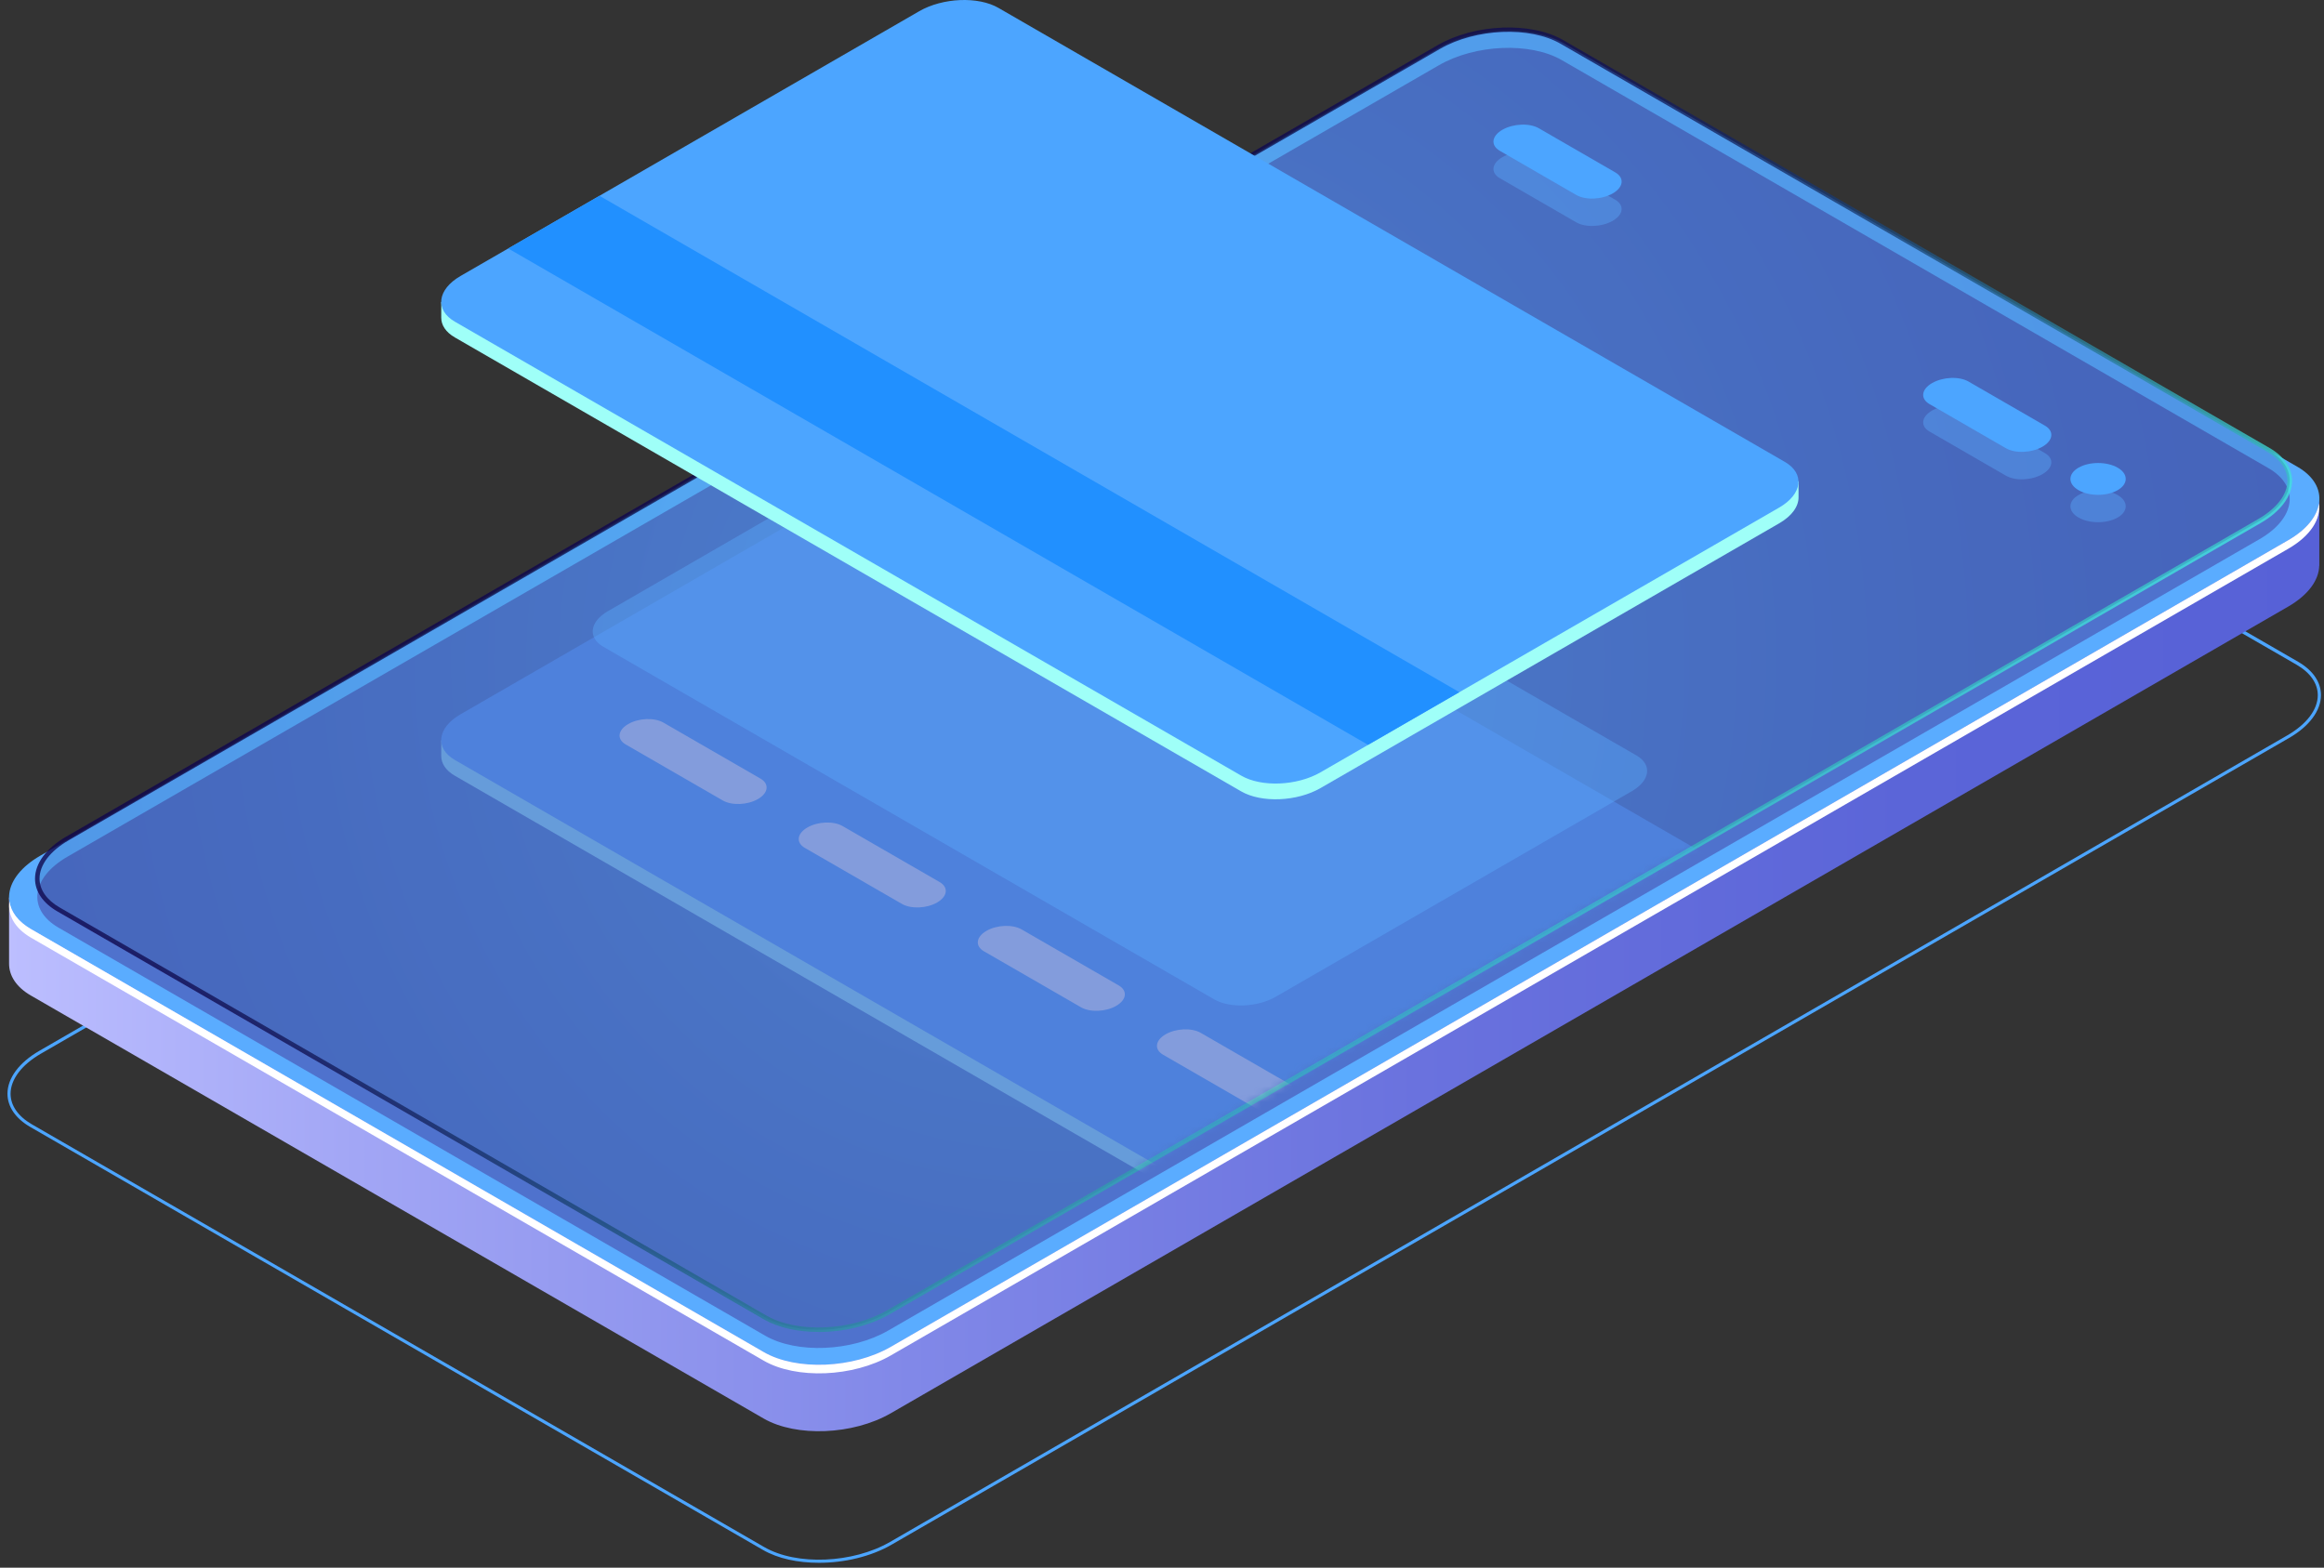 <?xml version="1.0" encoding="UTF-8"?> <svg xmlns="http://www.w3.org/2000/svg" width="292" height="197" viewBox="0 0 292 197" fill="none"><rect x="0" y="0" width="292" height="197" fill="#333333" stroke="none"/> <path d="M102.889 196.388C100.249 196.388 97.74 195.858 95.859 194.768L3.799 141.618C1.949 140.548 0.939 139.068 0.939 137.438C0.939 135.488 2.399 133.518 4.949 132.048L180.529 30.678C185.309 27.928 192.559 27.628 196.699 30.018L288.759 83.168C290.609 84.238 291.619 85.718 291.619 87.348C291.619 89.298 290.159 91.268 287.609 92.738L112.029 194.108C109.419 195.618 106.069 196.388 102.889 196.388ZM96.059 194.428C100.089 196.758 107.169 196.458 111.829 193.768L287.409 92.398C289.829 90.998 291.219 89.158 291.219 87.358C291.219 85.878 290.269 84.518 288.549 83.528L196.489 30.378C192.459 28.048 185.379 28.348 180.719 31.038L5.139 132.408C2.719 133.808 1.329 135.648 1.329 137.448C1.329 138.928 2.279 140.288 3.989 141.278L96.049 194.428H96.059Z" fill="#4CA5FF"></path> <path d="M291.42 62.798L278.2 65.078L196.6 17.968C192.51 15.608 185.36 15.898 180.63 18.628L24.52 108.758L1.14 112.788V121.078C1.13 122.588 2.03 124.038 3.89 125.108L95.95 178.258C100.04 180.618 107.19 180.328 111.92 177.598L287.5 76.228C290.04 74.758 291.36 72.888 291.4 71.098H291.41V62.808L291.42 62.798Z" fill="url(#paint0_linear_128_170)"></path> <path d="M95.959 169.908L3.899 116.758C-0.191 114.398 0.319 110.268 5.049 107.538L180.629 6.168C185.359 3.438 192.509 3.138 196.599 5.508L288.659 58.658C292.749 61.018 292.239 65.148 287.509 67.878L111.929 169.248C107.199 171.978 100.049 172.278 95.959 169.908Z" fill="#5AACFF"></path> <path d="M287.51 67.878L111.93 169.248C107.2 171.978 100.05 172.278 95.96 169.908L3.9 116.758C2.26 115.808 1.37 114.578 1.19 113.268C0.94 114.968 1.82 116.628 3.9 117.838L95.96 170.988C100.05 173.348 107.2 173.058 111.93 170.328L287.51 68.958C290.34 67.328 291.65 65.188 291.37 63.228C291.13 64.868 289.83 66.538 287.51 67.878Z" fill="white"></path> <path opacity="0.51" d="M96.14 167.848L7.36 116.578C3.4 114.288 3.9 110.298 8.47 107.658L180.79 8.198C185.36 5.558 192.28 5.268 196.24 7.558L285.02 58.828C288.98 61.118 288.48 65.108 283.91 67.748L111.59 167.208C107.02 169.848 100.1 170.138 96.14 167.848Z" fill="#453C9E"></path> <path style="mix-blend-mode:lighten" opacity="0.8" d="M102.849 167.378C100.279 167.378 97.829 166.858 95.999 165.808L7.219 114.538C5.399 113.488 4.399 112.028 4.399 110.418C4.399 108.498 5.829 106.568 8.329 105.128L180.649 5.668C185.289 2.988 192.359 2.698 196.389 5.028L285.169 56.298C286.989 57.348 287.989 58.808 287.989 60.418C287.989 62.338 286.559 64.268 284.059 65.718L111.739 165.178C109.199 166.638 105.939 167.388 102.849 167.388V167.378ZM96.279 165.308C100.149 167.548 106.959 167.258 111.449 164.668L283.769 65.208C286.079 63.868 287.409 62.128 287.409 60.408C287.409 59.008 286.509 57.728 284.879 56.778L196.099 5.508C192.219 3.268 185.419 3.558 180.929 6.148L8.609 105.608C6.299 106.938 4.969 108.688 4.969 110.408C4.969 111.808 5.869 113.098 7.499 114.038L96.279 165.308Z" fill="url(#paint1_linear_128_170)"></path> <g opacity="0.3"> <path style="mix-blend-mode:lighten" opacity="0.5" d="M96.14 165.558L7.36 114.288C3.4 111.998 3.9 108.008 8.47 105.368L180.79 5.908C185.36 3.268 192.28 2.978 196.24 5.268L285.02 56.538C288.98 58.828 288.48 62.818 283.91 65.458L111.59 164.918C107.02 167.558 100.1 167.848 96.14 165.558Z" fill="url(#paint2_radial_128_170)"></path> <mask id="mask0_128_170" style="mask-type:luminance" maskUnits="userSpaceOnUse" x="4" y="3" width="284" height="165"> <path d="M96.14 165.558L7.36 114.288C3.4 111.998 3.9 108.008 8.47 105.368L180.79 5.908C185.36 3.268 192.28 2.978 196.24 5.268L285.02 56.538C288.98 58.828 288.48 62.818 283.91 65.458L111.59 164.918C107.02 167.558 100.1 167.848 96.14 165.558Z" fill="white"></path> </mask> <g mask="url(#mask0_128_170)"> <path d="M225.979 115.568L224.699 115.398C224.559 115.298 224.419 115.198 224.259 115.108L125.469 58.068C122.919 56.598 118.459 56.778 115.509 58.478L57.88 91.748C57.109 92.188 56.529 92.698 56.119 93.218L55.44 93.018V95.008C55.44 95.938 56.01 96.828 57.16 97.488L155.949 154.528C158.499 155.998 162.959 155.818 165.909 154.118L223.539 120.848C225.189 119.898 226.009 118.678 225.979 117.518V115.548V115.568Z" fill="#9FFFF8"></path> <path d="M155.949 152.548L57.159 95.508C54.609 94.038 54.929 91.458 57.869 89.758L115.499 56.488C118.449 54.788 122.909 54.598 125.459 56.078L224.249 113.118C226.799 114.588 226.479 117.168 223.539 118.868L165.909 152.138C162.959 153.838 158.499 154.028 155.949 152.548Z" fill="#4CA5FF"></path> <path d="M90.81 100.588L78.61 93.548C77.48 92.888 77.62 91.748 78.93 90.988C80.24 90.228 82.22 90.148 83.36 90.808L95.56 97.848C96.69 98.508 96.55 99.648 95.24 100.408C93.93 101.168 91.95 101.248 90.81 100.588Z" fill="white"></path> <path d="M113.32 113.588L101.12 106.548C99.99 105.888 100.13 104.748 101.44 103.988C102.75 103.228 104.73 103.148 105.87 103.808L118.07 110.848C119.2 111.508 119.06 112.648 117.75 113.408C116.44 114.168 114.46 114.248 113.32 113.588Z" fill="white"></path> <path d="M135.82 126.578L123.62 119.538C122.49 118.878 122.63 117.738 123.94 116.978C125.25 116.218 127.23 116.138 128.37 116.798L140.57 123.838C141.7 124.498 141.56 125.638 140.25 126.398C138.94 127.158 136.96 127.238 135.82 126.578Z" fill="white"></path> <path d="M158.329 139.578L146.129 132.538C144.999 131.878 145.139 130.738 146.449 129.978C147.759 129.218 149.739 129.138 150.879 129.798L163.079 136.838C164.209 137.498 164.069 138.638 162.759 139.398C161.449 140.158 159.469 140.238 158.329 139.578Z" fill="white"></path> </g> </g> <path opacity="0.4" d="M266.07 65.038C264.71 65.818 262.52 65.818 261.16 65.038C259.8 64.258 259.8 62.988 261.16 62.208C262.52 61.428 264.71 61.428 266.07 62.208C267.43 62.988 267.43 64.258 266.07 65.038Z" fill="#5AACFF"></path> <path opacity="0.4" d="M247.34 51.398L256.95 56.948C258.12 57.628 257.98 58.808 256.62 59.588C255.26 60.368 253.22 60.458 252.04 59.778L242.43 54.228C241.26 53.548 241.4 52.368 242.76 51.588C244.12 50.808 246.16 50.718 247.34 51.398Z" fill="#5AACFF"></path> <path opacity="0.4" d="M193.349 19.558L202.959 25.108C204.129 25.788 203.989 26.968 202.629 27.748C201.269 28.528 199.219 28.618 198.049 27.938L188.439 22.388C187.269 21.708 187.409 20.528 188.769 19.748C190.129 18.968 192.169 18.878 193.349 19.558Z" fill="#5AACFF"></path> <path d="M266.07 61.598C264.71 62.378 262.52 62.378 261.16 61.598C259.8 60.818 259.8 59.548 261.16 58.768C262.52 57.988 264.71 57.988 266.07 58.768C267.43 59.548 267.43 60.818 266.07 61.598Z" fill="#4CA5FF"></path> <path d="M247.34 47.948L256.95 53.498C258.12 54.178 257.98 55.358 256.62 56.138C255.26 56.918 253.22 57.008 252.04 56.328L242.43 50.778C241.26 50.098 241.4 48.918 242.76 48.138C244.12 47.358 246.16 47.268 247.34 47.948Z" fill="#4CA5FF"></path> <path d="M193.349 16.118L202.959 21.668C204.129 22.348 203.989 23.528 202.629 24.308C201.269 25.088 199.219 25.178 198.049 24.498L188.439 18.948C187.269 18.268 187.409 17.088 188.769 16.308C190.129 15.528 192.169 15.438 193.349 16.118Z" fill="#4CA5FF"></path> <path opacity="0.4" d="M152.549 125.578L75.809 81.278C73.829 80.138 74.079 78.138 76.369 76.808L121.139 50.958C123.429 49.638 126.889 49.488 128.879 50.638L205.619 94.938C207.599 96.078 207.349 98.078 205.059 99.408L160.289 125.258C157.999 126.578 154.539 126.728 152.549 125.578Z" fill="#5AACFF"></path> <path d="M225.979 60.488L224.699 60.318C224.559 60.218 224.419 60.118 224.259 60.028L125.469 2.988C122.919 1.518 118.459 1.698 115.509 3.398L57.88 36.668C57.109 37.108 56.529 37.618 56.119 38.138L55.44 37.938V39.928C55.44 40.858 56.01 41.748 57.16 42.408L155.949 99.448C158.499 100.918 162.959 100.738 165.909 99.038L223.539 65.768C225.189 64.818 226.009 63.598 225.979 62.438V60.468V60.488Z" fill="#9FFFF8"></path> <path d="M155.949 97.468L57.159 40.428C54.609 38.958 54.929 36.378 57.869 34.678L115.499 1.408C118.449 -0.292 122.909 -0.482 125.459 0.998L224.249 58.038C226.799 59.508 226.479 62.088 223.539 63.788L165.909 97.058C162.959 98.758 158.499 98.948 155.949 97.468Z" fill="#4CA5FF"></path> <path d="M171.889 93.598L63.859 31.228L75.329 24.608L183.359 86.978L171.889 93.598Z" fill="#2190FF"></path> <defs> <linearGradient id="paint0_linear_128_170" x1="1.13" y1="98.108" x2="291.42" y2="98.108" gradientUnits="userSpaceOnUse"> <stop stop-color="#BCBEFF"></stop> <stop offset="0.15" stop-color="#A2A6F5"></stop> <stop offset="0.39" stop-color="#8188E8"></stop> <stop offset="0.61" stop-color="#6A72DE"></stop> <stop offset="0.82" stop-color="#5B65D8"></stop> <stop offset="1" stop-color="#5761D7"></stop> </linearGradient> <linearGradient id="paint1_linear_128_170" x1="186.709" y1="139.178" x2="105.679" y2="31.648" gradientUnits="userSpaceOnUse"> <stop stop-color="#42E8E0"></stop> <stop offset="0.11" stop-color="#36B5BF"></stop> <stop offset="0.22" stop-color="#2C87A0"></stop> <stop offset="0.34" stop-color="#235F86"></stop> <stop offset="0.46" stop-color="#1B3E71"></stop> <stop offset="0.58" stop-color="#162560"></stop> <stop offset="0.71" stop-color="#121355"></stop> <stop offset="0.85" stop-color="#0F084E"></stop> <stop offset="1" stop-color="#0F054C"></stop> </linearGradient> <radialGradient id="paint2_radial_128_170" cx="0" cy="0" r="1" gradientUnits="userSpaceOnUse" gradientTransform="translate(131.74 82.908) scale(227.21 227.21)"> <stop stop-color="#42E8E0"></stop> <stop offset="0.11" stop-color="#36B5BF"></stop> <stop offset="0.22" stop-color="#2C87A0"></stop> <stop offset="0.34" stop-color="#235F86"></stop> <stop offset="0.46" stop-color="#1B3E71"></stop> <stop offset="0.58" stop-color="#162560"></stop> <stop offset="0.71" stop-color="#121355"></stop> <stop offset="0.85" stop-color="#0F084E"></stop> <stop offset="1" stop-color="#0F054C"></stop> </radialGradient> </defs> </svg> 